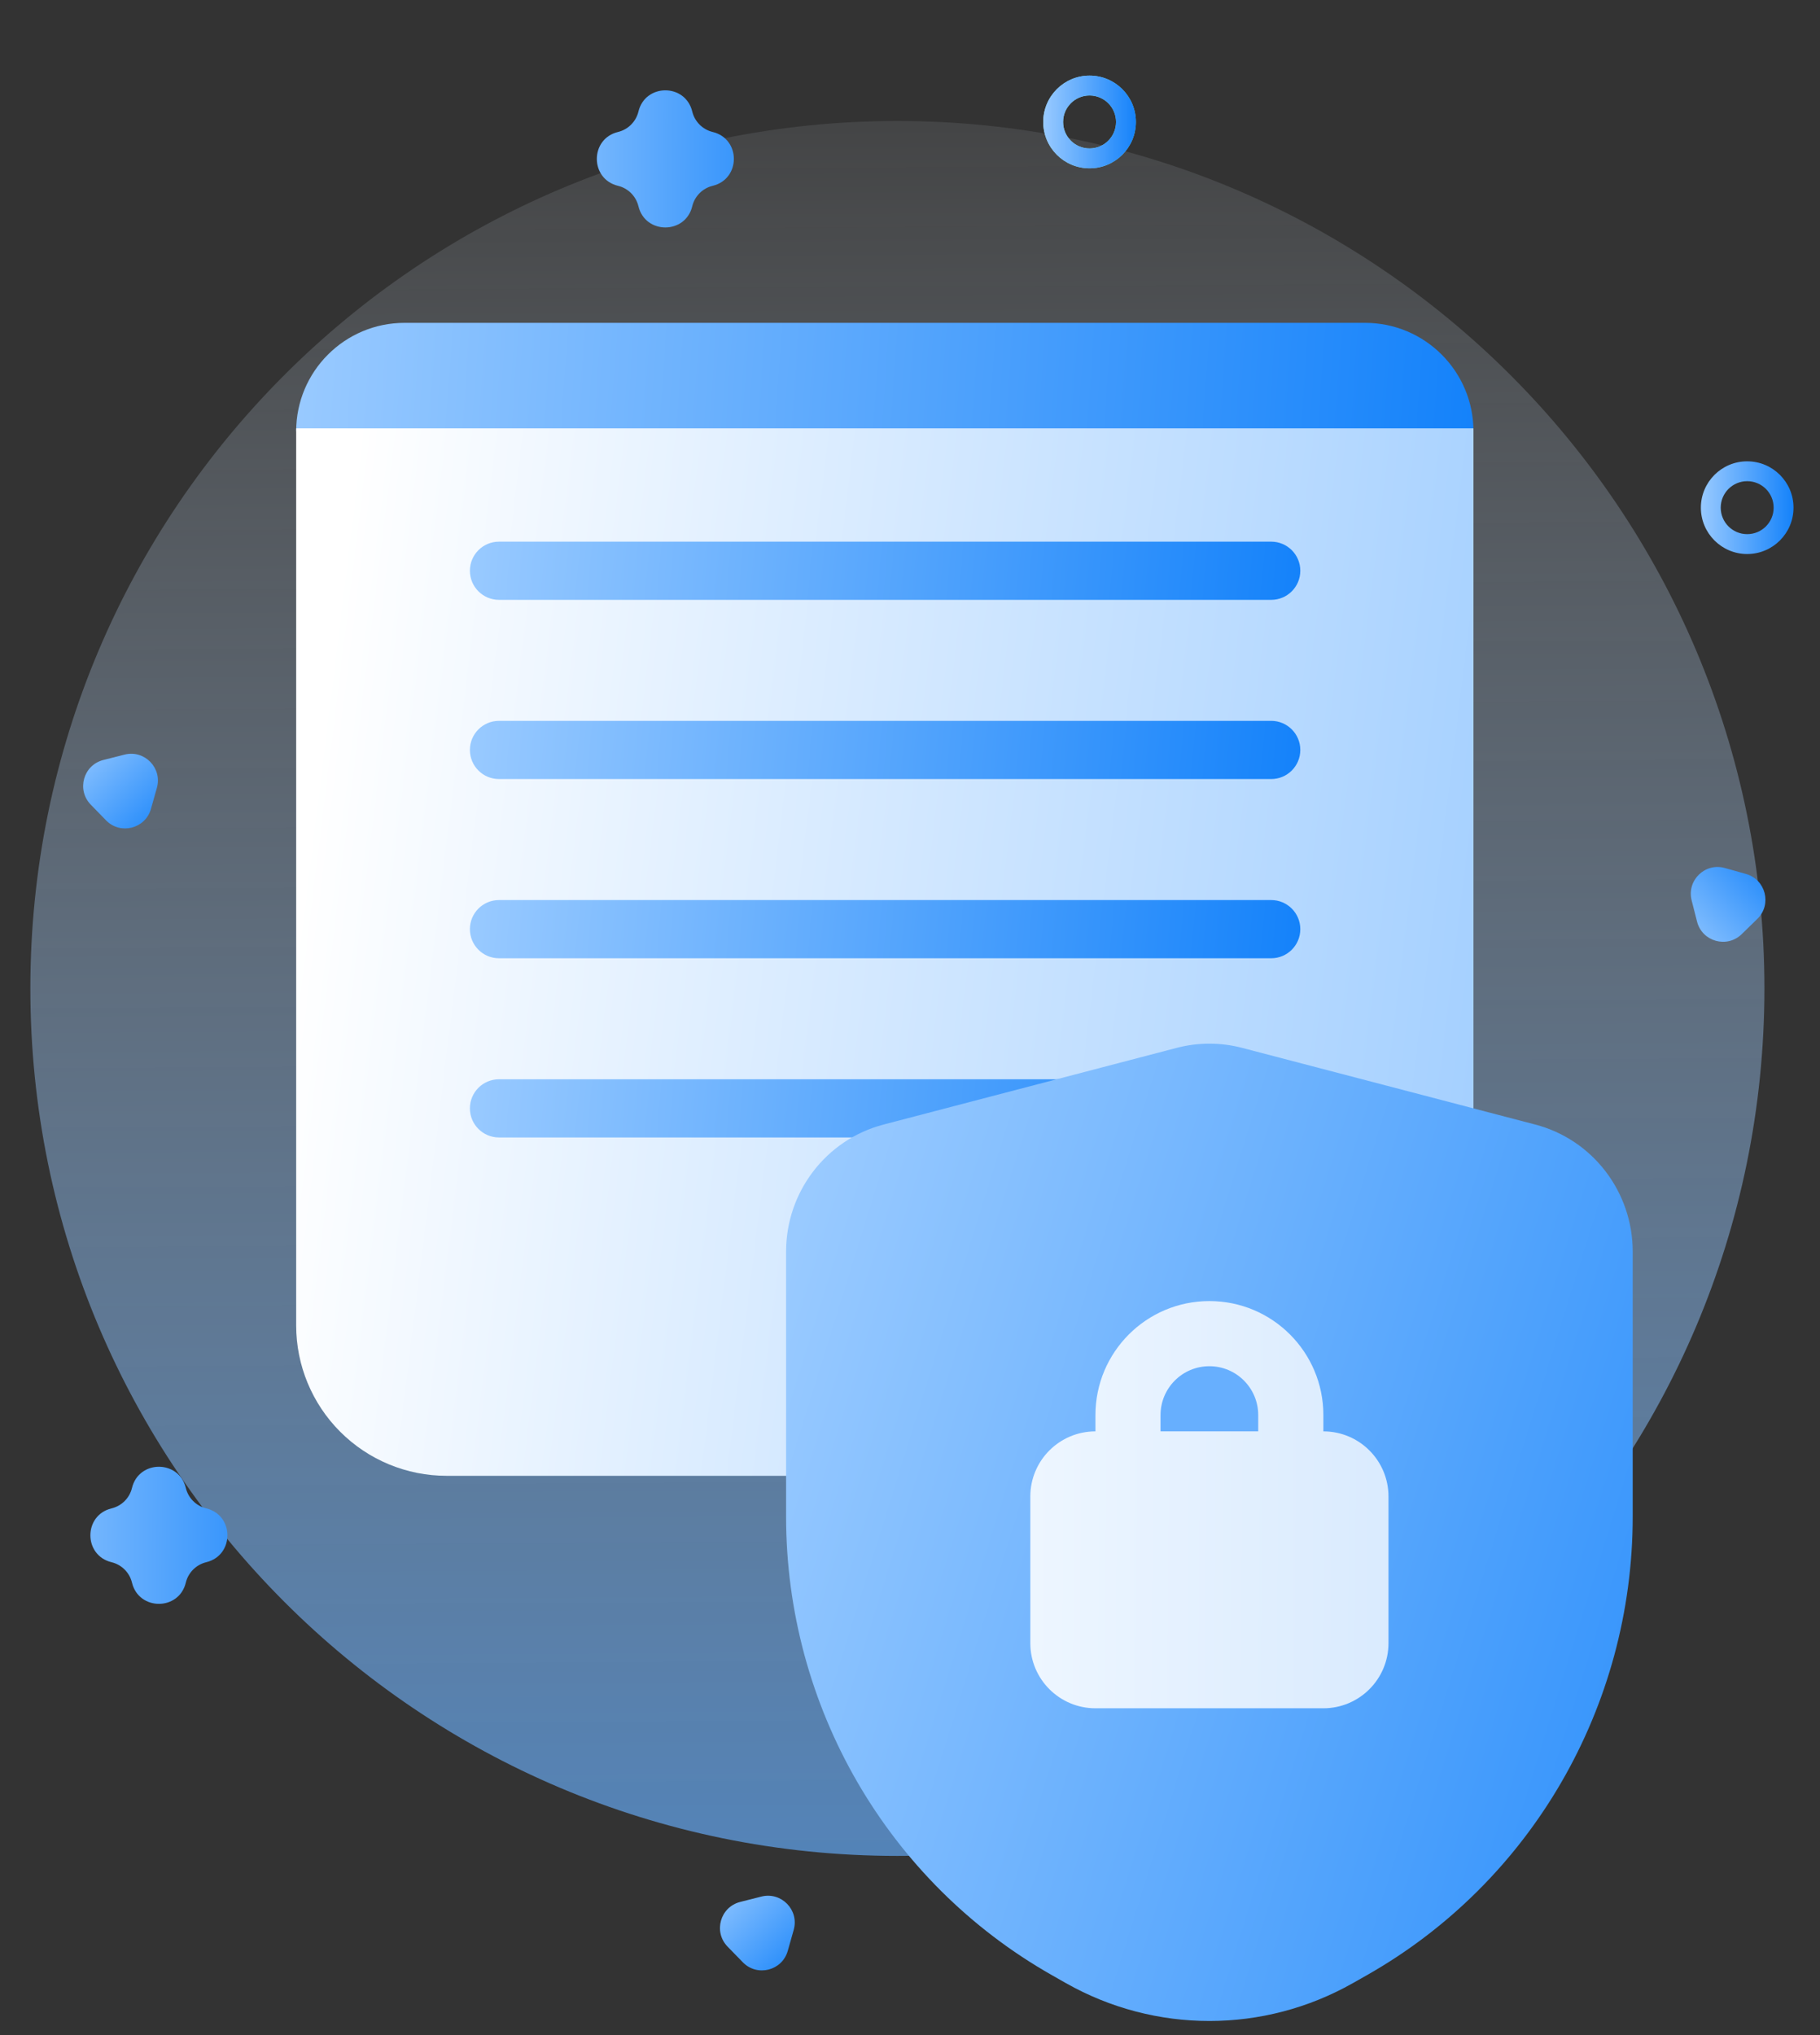 <svg width="119" height="133" viewBox="0 0 119 133" fill="none" xmlns="http://www.w3.org/2000/svg">
<rect x="0" y="0" width="119" height="133" fill="#333333" stroke="none"/>
<g id="Group 232">
<g id="Not Found illustration">
<path id="Vector" d="M58.676 121.29C89.985 121.29 115.366 95.908 115.366 64.599C115.366 33.289 89.985 7.908 58.676 7.908C27.366 7.908 1.985 33.289 1.985 64.599C1.985 95.908 27.366 121.29 58.676 121.29Z" fill="url(#paint0_linear_187_1699)"/>
<path id="Vector_2" d="M89.254 21.099H26.453C22.539 21.099 19.365 24.273 19.365 28.187H96.342C96.342 24.273 93.169 21.099 89.254 21.099Z" fill="url(#paint1_linear_187_1699)"/>
<path id="Vector_3" d="M19.365 27.994H96.342V86.621C96.342 89.228 95.307 91.727 93.464 93.57C91.621 95.414 89.121 96.449 86.514 96.449H29.193C26.587 96.449 24.087 95.414 22.244 93.57C20.401 91.727 19.365 89.228 19.365 86.621V27.994Z" fill="url(#paint2_linear_187_1699)"/>
<path id="Vector_4" d="M83.116 35.399H32.628C31.576 35.399 30.724 36.25 30.724 37.301C30.724 38.351 31.576 39.203 32.628 39.203H83.116C84.168 39.203 85.02 38.351 85.02 37.301C85.02 36.25 84.168 35.399 83.116 35.399Z" fill="url(#paint3_linear_187_1699)"/>
<path id="Vector_5" d="M83.116 47.11H32.628C31.576 47.11 30.724 47.962 30.724 49.012C30.724 50.062 31.576 50.914 32.628 50.914H83.116C84.168 50.914 85.02 50.062 85.02 49.012C85.02 47.962 84.168 47.11 83.116 47.11Z" fill="url(#paint4_linear_187_1699)"/>
<path id="Vector_6" d="M83.116 58.822H32.628C31.576 58.822 30.724 59.673 30.724 60.724C30.724 61.774 31.576 62.626 32.628 62.626H83.116C84.168 62.626 85.02 61.774 85.02 60.724C85.02 59.673 84.168 58.822 83.116 58.822Z" fill="url(#paint5_linear_187_1699)"/>
<path id="Vector_7" d="M83.116 70.534H32.628C31.576 70.534 30.724 71.385 30.724 72.436C30.724 73.486 31.576 74.337 32.628 74.337H83.116C84.168 74.337 85.02 73.486 85.02 72.436C85.02 71.385 84.168 70.534 83.116 70.534Z" fill="url(#paint6_linear_187_1699)"/>
<path id="Star 1" d="M8.63 97.243C9.076 95.396 11.704 95.396 12.149 97.243C12.309 97.903 12.824 98.418 13.484 98.578C15.332 99.024 15.332 101.651 13.484 102.097C12.824 102.257 12.309 102.772 12.149 103.432C11.704 105.279 9.076 105.279 8.63 103.432C8.471 102.772 7.955 102.257 7.295 102.097C5.448 101.651 5.448 99.024 7.295 98.578C7.955 98.418 8.471 97.903 8.63 97.243Z" fill="url(#paint7_linear_187_1699)"/>
<path id="Star 2" d="M41.744 7.29C42.19 5.442 44.817 5.442 45.263 7.29C45.422 7.95 45.938 8.465 46.598 8.625C48.445 9.071 48.445 11.698 46.598 12.144C45.938 12.303 45.422 12.819 45.263 13.479C44.817 15.326 42.19 15.326 41.744 13.479C41.584 12.819 41.069 12.303 40.409 12.144C38.562 11.698 38.562 9.071 40.409 8.625C41.069 8.465 41.584 7.95 41.744 7.29Z" fill="url(#paint8_linear_187_1699)"/>
<g id="Ellipse 59 (Stroke)">
<path fill-rule="evenodd" clip-rule="evenodd" d="M71.241 9.702C72.197 9.702 72.972 8.927 72.972 7.971C72.972 7.015 72.197 6.24 71.241 6.24C70.285 6.24 69.51 7.015 69.51 7.971C69.51 8.927 70.285 9.702 71.241 9.702ZM71.241 11C72.914 11 74.27 9.644 74.27 7.971C74.27 6.298 72.914 4.942 71.241 4.942C69.568 4.942 68.212 6.298 68.212 7.971C68.212 9.644 69.568 11 71.241 11Z" fill="url(#paint9_linear_187_1699)"/>
<path fill-rule="evenodd" clip-rule="evenodd" d="M71.241 9.702C72.197 9.702 72.972 8.927 72.972 7.971C72.972 7.015 72.197 6.24 71.241 6.24C70.285 6.24 69.51 7.015 69.51 7.971C69.51 8.927 70.285 9.702 71.241 9.702ZM71.241 11C72.914 11 74.27 9.644 74.27 7.971C74.27 6.298 72.914 4.942 71.241 4.942C69.568 4.942 68.212 6.298 68.212 7.971C68.212 9.644 69.568 11 71.241 11Z" fill="url(#paint10_linear_187_1699)"/>
</g>
<path id="Polygon 2" d="M110.608 58.845C110.275 57.539 111.481 56.362 112.779 56.727L114.154 57.114C115.452 57.478 115.868 59.111 114.904 60.052L113.881 61.05C112.916 61.992 111.294 61.536 110.961 60.23L110.608 58.845Z" fill="url(#paint11_linear_187_1699)"/>
<path id="Polygon 3" d="M8.143 49.317C9.449 48.985 10.625 50.193 10.258 51.49L9.87 52.865C9.504 54.162 7.871 54.576 6.93 53.61L5.934 52.586C4.993 51.621 5.451 49.999 6.758 49.668L8.143 49.317Z" fill="url(#paint12_linear_187_1699)"/>
<path id="Polygon 4" d="M49.781 123.948C51.088 123.617 52.263 124.824 51.897 126.121L51.508 127.496C51.142 128.794 49.509 129.208 48.569 128.242L47.572 127.218C46.632 126.252 47.09 124.631 48.396 124.299L49.781 123.948Z" fill="url(#paint13_linear_187_1699)"/>
<path id="Ellipse 60 (Stroke)" fill-rule="evenodd" clip-rule="evenodd" d="M114.24 34.909C115.196 34.909 115.97 34.134 115.97 33.178C115.97 32.222 115.196 31.447 114.24 31.447C113.284 31.447 112.509 32.222 112.509 33.178C112.509 34.134 113.284 34.909 114.24 34.909ZM114.24 36.207C115.912 36.207 117.268 34.851 117.268 33.178C117.268 31.505 115.912 30.149 114.24 30.149C112.567 30.149 111.211 31.505 111.211 33.178C111.211 34.851 112.567 36.207 114.24 36.207Z" fill="url(#paint14_linear_187_1699)"/>
</g>
<g id="Group 231">
<rect id="Rectangle 34" x="63.165" y="84.121" width="32.522" height="31.83" fill="url(#paint15_linear_187_1699)"/>
<g id="Group 230">
<path id="Vector_8" d="M82.268 92.48V93.545H75.881V92.48C75.881 90.716 77.311 89.287 79.075 89.287C80.838 89.287 82.268 90.716 82.268 92.48Z" fill="#67AFFE"/>
<path id="Vector_9" fill-rule="evenodd" clip-rule="evenodd" d="M76.937 68.482C78.34 68.115 79.813 68.115 81.216 68.482L100.378 73.492C104.145 74.477 106.754 77.9 106.754 81.796V99.112C106.754 111.536 100.111 123.002 89.364 129.09L88.459 129.603C82.632 132.904 75.521 132.904 69.693 129.603L68.789 129.09C58.042 123.002 51.398 111.536 51.398 99.112V81.796C51.398 77.9 54.008 74.477 57.775 73.492L76.937 68.482ZM90.786 97.803C90.786 95.451 88.88 93.545 86.528 93.545V92.481C86.528 88.365 83.192 85.029 79.076 85.029C74.961 85.029 71.625 88.365 71.625 92.481V93.545C69.273 93.545 67.367 95.451 67.367 97.803V107.384C67.367 109.736 69.273 111.642 71.625 111.642H86.528C88.88 111.642 90.786 109.736 90.786 107.384V97.803Z" fill="url(#paint16_linear_187_1699)"/>
</g>
</g>
</g>
<defs>
<linearGradient id="paint0_linear_187_1699" x1="58.239" y1="-10.552" x2="59.4" y2="188.538" gradientUnits="userSpaceOnUse">
<stop stop-color="white" stop-opacity="0"/>
<stop offset="1" stop-color="#1582FA"/>
</linearGradient>
<linearGradient id="paint1_linear_187_1699" x1="19.278" y1="22.735" x2="96.381" y2="28.172" gradientUnits="userSpaceOnUse">
<stop stop-color="#99CAFF"/>
<stop offset="1" stop-color="#1482FA"/>
</linearGradient>
<linearGradient id="paint2_linear_187_1699" x1="17.054" y1="79.327" x2="163.373" y2="97.334" gradientUnits="userSpaceOnUse">
<stop stop-color="white"/>
<stop offset="1" stop-color="#54A6FF"/>
</linearGradient>
<linearGradient id="paint3_linear_187_1699" x1="30.663" y1="36.277" x2="84.852" y2="41.299" gradientUnits="userSpaceOnUse">
<stop stop-color="#99CAFF"/>
<stop offset="1" stop-color="#1482FA"/>
</linearGradient>
<linearGradient id="paint4_linear_187_1699" x1="30.663" y1="47.988" x2="84.852" y2="53.011" gradientUnits="userSpaceOnUse">
<stop stop-color="#99CAFF"/>
<stop offset="1" stop-color="#1482FA"/>
</linearGradient>
<linearGradient id="paint5_linear_187_1699" x1="30.663" y1="59.7" x2="84.852" y2="64.722" gradientUnits="userSpaceOnUse">
<stop stop-color="#99CAFF"/>
<stop offset="1" stop-color="#1482FA"/>
</linearGradient>
<linearGradient id="paint6_linear_187_1699" x1="30.663" y1="71.412" x2="84.852" y2="76.434" gradientUnits="userSpaceOnUse">
<stop stop-color="#99CAFF"/>
<stop offset="1" stop-color="#1482FA"/>
</linearGradient>
<linearGradient id="paint7_linear_187_1699" x1="-0.018" y1="94.746" x2="20.887" y2="94.882" gradientUnits="userSpaceOnUse">
<stop stop-color="#99CAFF"/>
<stop offset="1" stop-color="#1482FA"/>
</linearGradient>
<linearGradient id="paint8_linear_187_1699" x1="33.096" y1="4.793" x2="54.001" y2="4.929" gradientUnits="userSpaceOnUse">
<stop stop-color="#99CAFF"/>
<stop offset="1" stop-color="#1482FA"/>
</linearGradient>
<linearGradient id="paint9_linear_187_1699" x1="68.206" y1="6.34" x2="74.303" y2="6.38" gradientUnits="userSpaceOnUse">
<stop stop-color="#90E3F5"/>
<stop offset="1" stop-color="#65C8DE"/>
</linearGradient>
<linearGradient id="paint10_linear_187_1699" x1="68.206" y1="6.34" x2="74.303" y2="6.38" gradientUnits="userSpaceOnUse">
<stop stop-color="#99CAFF"/>
<stop offset="1" stop-color="#1482FA"/>
</linearGradient>
<linearGradient id="paint11_linear_187_1699" x1="108.151" y1="60.365" x2="114.424" y2="54.321" gradientUnits="userSpaceOnUse">
<stop stop-color="#99CAFF"/>
<stop offset="1" stop-color="#1482FA"/>
</linearGradient>
<linearGradient id="paint12_linear_187_1699" x1="6.627" y1="46.857" x2="12.662" y2="53.138" gradientUnits="userSpaceOnUse">
<stop stop-color="#99CAFF"/>
<stop offset="1" stop-color="#1482FA"/>
</linearGradient>
<linearGradient id="paint13_linear_187_1699" x1="48.265" y1="121.488" x2="54.3" y2="127.769" gradientUnits="userSpaceOnUse">
<stop stop-color="#99CAFF"/>
<stop offset="1" stop-color="#1482FA"/>
</linearGradient>
<linearGradient id="paint14_linear_187_1699" x1="111.204" y1="31.547" x2="117.301" y2="31.587" gradientUnits="userSpaceOnUse">
<stop stop-color="#99CAFF"/>
<stop offset="1" stop-color="#1482FA"/>
</linearGradient>
<linearGradient id="paint15_linear_187_1699" x1="63.128" y1="91.467" x2="95.863" y2="91.684" gradientUnits="userSpaceOnUse">
<stop stop-color="#F1F8FF"/>
<stop offset="1" stop-color="#D5E8FE"/>
</linearGradient>
<linearGradient id="paint16_linear_187_1699" x1="53.623" y1="75.62" x2="133.717" y2="100.542" gradientUnits="userSpaceOnUse">
<stop stop-color="#99CAFF"/>
<stop offset="1" stop-color="#1482FA"/>
</linearGradient>
</defs>
</svg>
